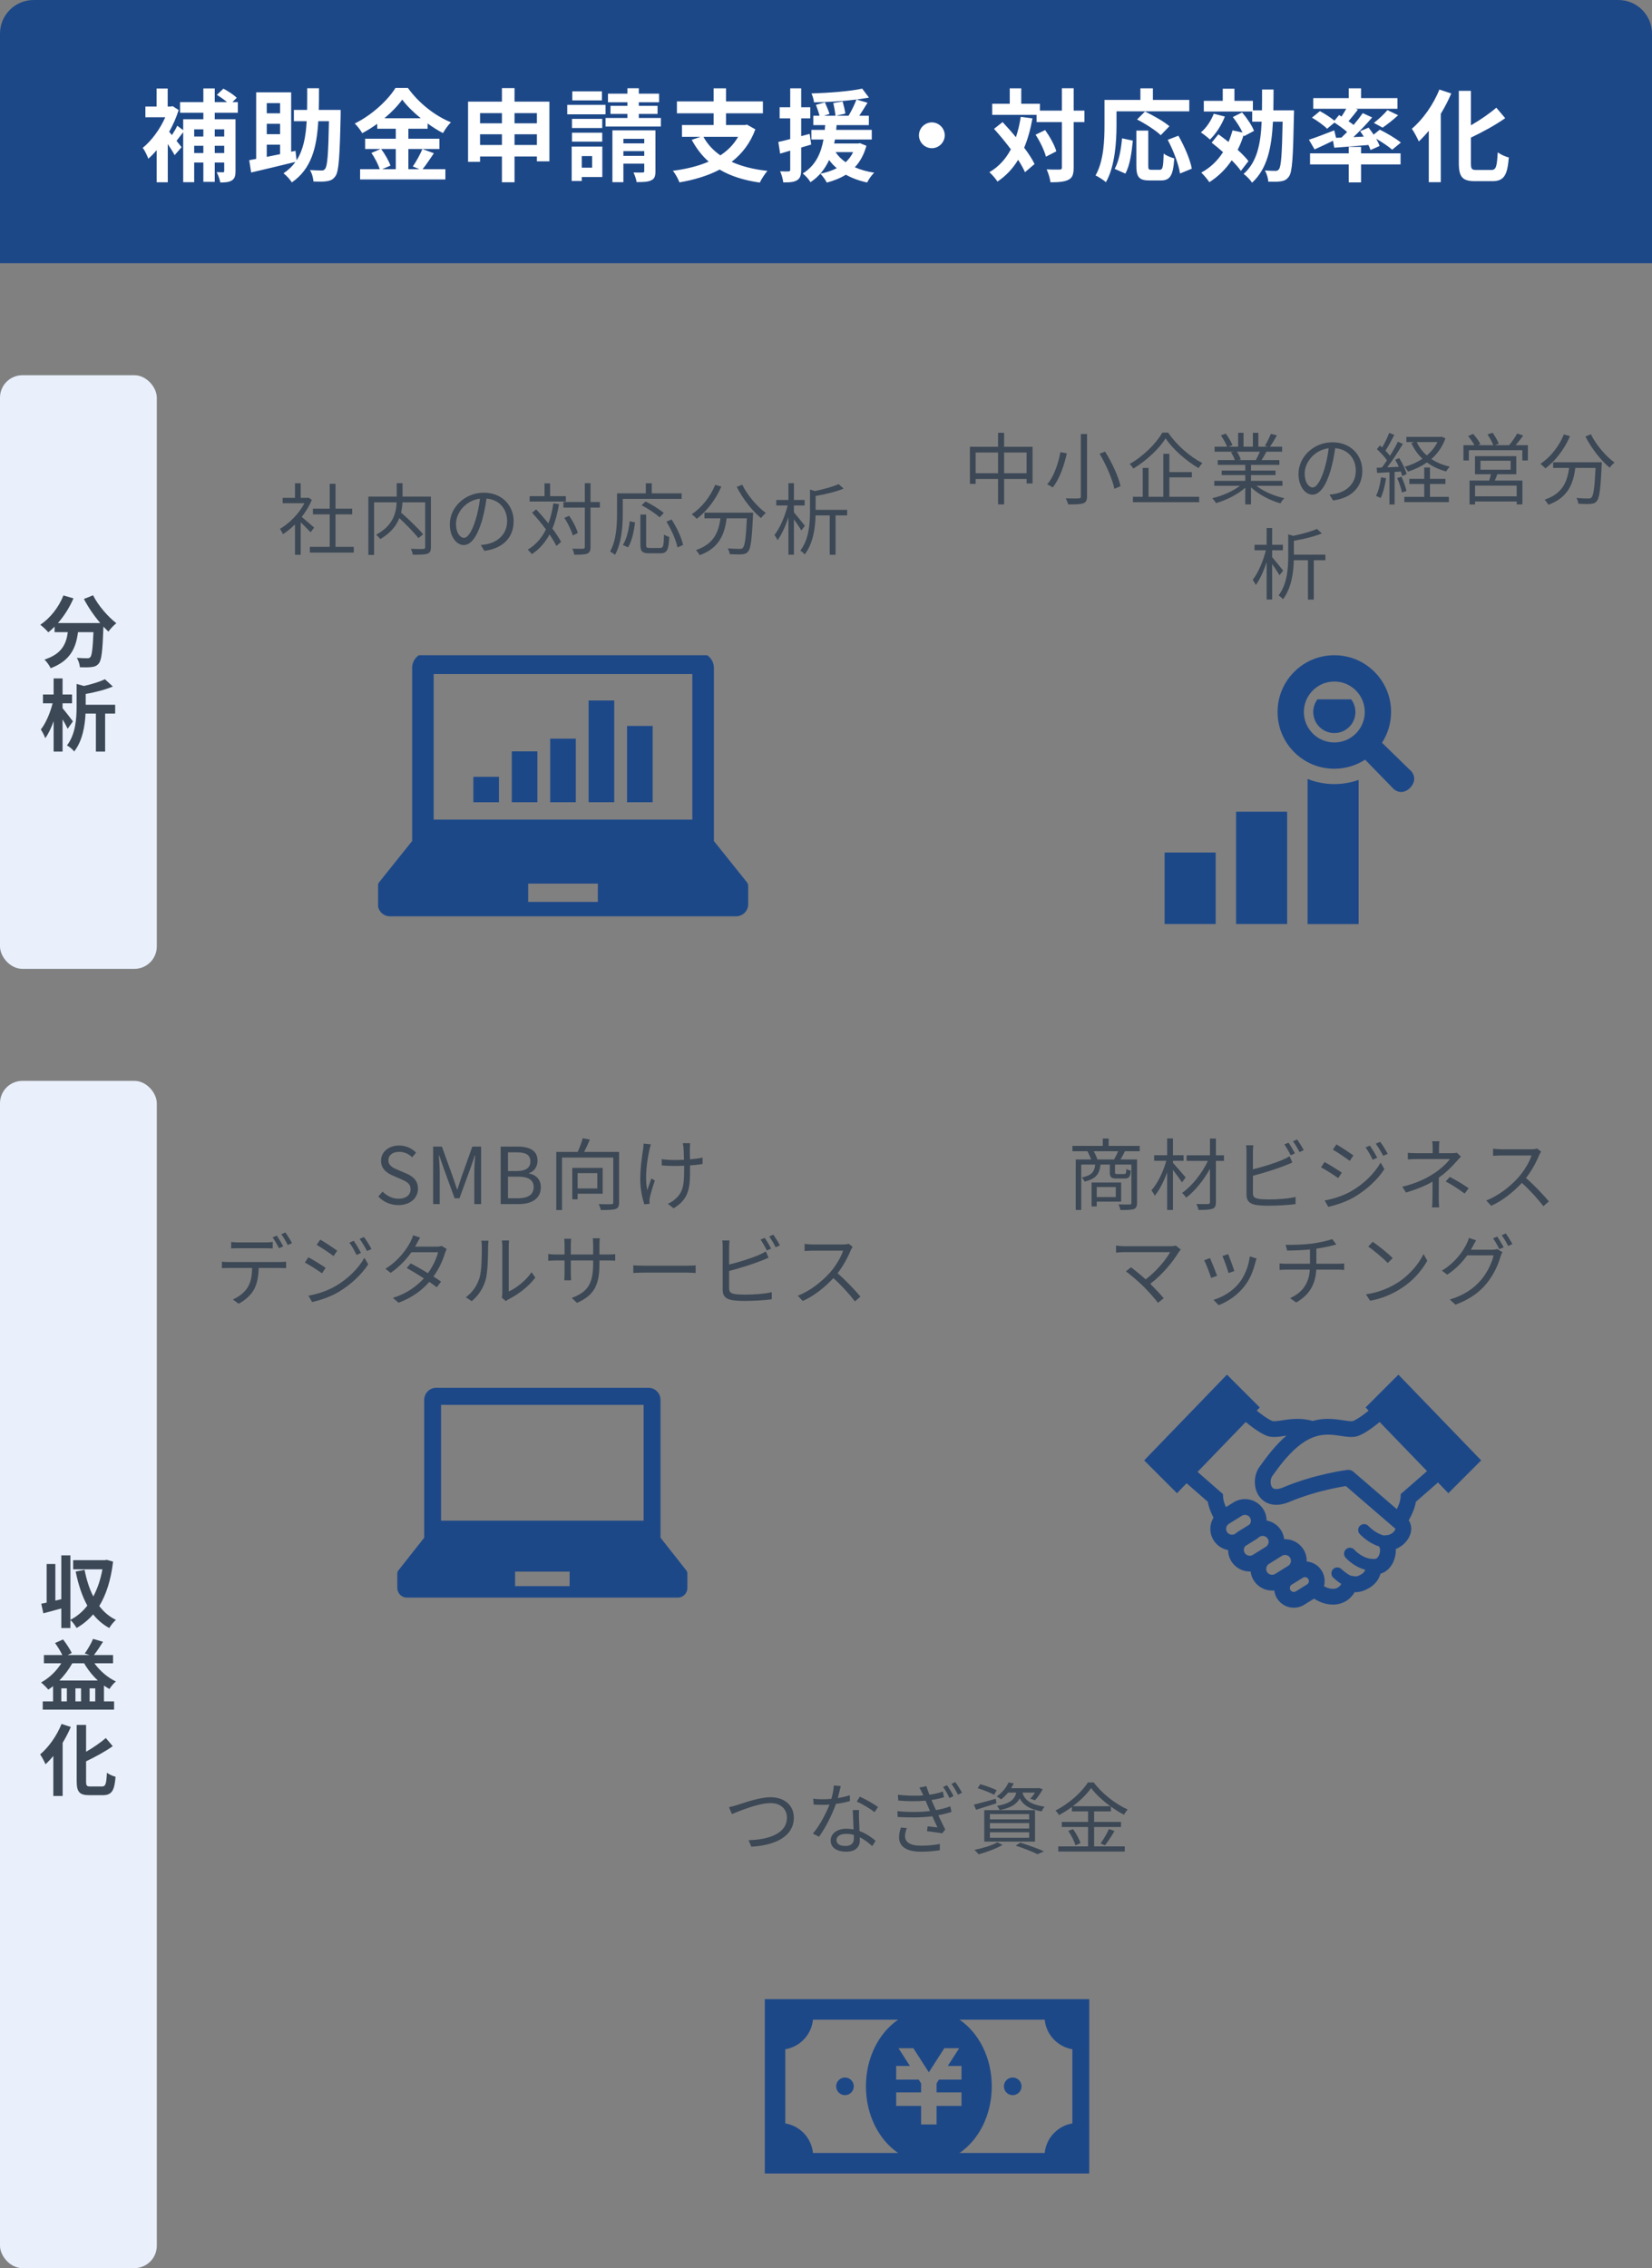 <svg width="295" height="405" viewBox="0 0 295 405" fill="none" xmlns="http://www.w3.org/2000/svg">
<rect x="0" y="0" width="295" height="405" fill="#808080" stroke="none"/>
<path d="M0 6C0 2.686 2.686 0 6 0H289C292.314 0 295 2.686 295 6V47H0V6Z" fill="#1D4888"/>
<path d="M40.04 23.098V24.376H38.348V23.098H40.04ZM38.348 27.328V26.032H40.04V27.328H38.348ZM34.676 27.328V26.032H36.314V27.328H34.676ZM36.314 23.098V24.376H34.676V23.098H36.314ZM42.47 20.128V18.238H41.498L42.272 17.464C41.768 16.942 40.706 16.258 39.896 15.826L38.726 16.942C39.32 17.302 40.022 17.788 40.544 18.238H38.348V15.79H36.314V18.238H32.156V20.128H36.314V21.298H32.714V23.242L31.652 22.45C31.436 22.936 31.058 23.584 30.698 24.124L30.212 23.53C30.896 22.306 31.49 20.974 31.904 19.642L30.824 18.958L30.446 19.03H29.942V15.808H27.962V19.03H25.964V20.938H29.51C28.574 23.08 27.026 25.168 25.478 26.41C25.802 26.752 26.288 27.796 26.486 28.336C26.99 27.904 27.494 27.382 27.98 26.806V32.548H29.96V25.726C30.446 26.446 30.914 27.184 31.184 27.706L32.426 26.284L31.526 25.15C31.886 24.7 32.3 24.142 32.714 23.602V32.53H34.676V29.02H36.314V32.476H38.348V29.02H40.04V30.514C40.04 30.712 39.986 30.766 39.806 30.766C39.644 30.766 39.158 30.766 38.69 30.748C38.96 31.234 39.248 32.062 39.338 32.584C40.22 32.584 40.886 32.53 41.39 32.224C41.912 31.9 42.056 31.396 42.056 30.55V21.298H38.348V20.128H42.47ZM47.636 25.834H50.012V27.526C49.184 27.688 48.392 27.868 47.636 28.012V25.834ZM50.012 18.418V20.236H47.636V18.418H50.012ZM50.012 23.962H47.636V22.108H50.012V23.962ZM60.83 19.624H56.924C56.96 18.4 56.96 17.104 56.96 15.754H54.854C54.854 17.122 54.854 18.4 54.836 19.624H52.478V21.64H54.764C54.602 24.43 54.17 26.752 52.964 28.624L52.766 26.932L51.992 27.094V16.492H45.746V28.372C45.296 28.462 44.864 28.534 44.504 28.606L44.846 30.802C47.042 30.28 49.994 29.596 52.748 28.912C52.208 29.686 51.506 30.352 50.624 30.946C51.128 31.324 51.794 32.044 52.118 32.566C55.592 30.172 56.564 26.392 56.834 21.64H58.742C58.634 27.418 58.472 29.65 58.058 30.136C57.896 30.388 57.716 30.442 57.428 30.442C57.032 30.442 56.222 30.424 55.34 30.37C55.718 30.928 55.934 31.828 55.97 32.404C56.906 32.44 57.842 32.458 58.418 32.35C59.066 32.242 59.498 32.044 59.912 31.432C60.506 30.604 60.668 27.958 60.83 20.578V19.624ZM70.676 26.608V30.208H68.246L69.722 29.578C69.452 28.75 68.75 27.526 68.066 26.608H70.676ZM68.642 21.118C69.938 20.038 71.054 18.868 71.828 17.788C72.62 18.868 73.808 20.038 75.14 21.118H68.642ZM75.428 26.608C75.032 27.562 74.312 28.876 73.718 29.722L74.888 30.208H72.926V26.608H78.47V24.772H72.926V22.99H76.364V22.054C77.264 22.702 78.2 23.296 79.1 23.764C79.496 23.098 79.982 22.378 80.522 21.838C77.678 20.686 74.78 18.418 72.836 15.7H70.622C69.29 17.86 66.41 20.56 63.35 22.054C63.818 22.504 64.412 23.278 64.682 23.782C65.6 23.296 66.518 22.72 67.364 22.108V22.99H70.676V24.772H65.204V26.608H67.958L66.32 27.31C66.95 28.192 67.544 29.398 67.814 30.208H64.304V32.044H79.532V30.208H75.464C76.094 29.452 76.796 28.354 77.48 27.364L75.428 26.608ZM91.88 25.888V23.98H95.876V25.888H91.88ZM85.724 25.888V23.98H89.63V25.888H85.724ZM89.63 20.2V22.018H85.724V20.2H89.63ZM95.876 20.2V22.018H91.88V20.2H95.876ZM91.88 18.148V15.736H89.63V18.148H83.582V28.894H85.724V27.94H89.63V32.548H91.88V27.94H95.876V28.804H98.108V18.148H91.88ZM107.486 16.312H102.194V17.932H107.486V16.312ZM108.134 18.724H101.294V20.416H108.134V18.724ZM107.54 21.226H102.14V22.864H107.54V21.226ZM102.14 25.294H107.54V23.692H102.14V25.294ZM105.74 27.868V29.938H103.886V27.868H105.74ZM107.558 26.176H102.086V32.314H103.886V31.612H107.558V26.176ZM111.32 27.832V26.986H115.046V27.832H111.32ZM115.046 24.79V25.6H111.32V24.79H115.046ZM117.044 23.278H109.358V32.53H111.32V29.218H115.046V30.532C115.046 30.73 114.992 30.802 114.758 30.802C114.524 30.82 113.786 30.82 113.12 30.802C113.354 31.27 113.606 31.99 113.678 32.512C114.83 32.512 115.676 32.494 116.27 32.206C116.882 31.936 117.044 31.468 117.044 30.568V23.278ZM114.074 21.064V20.344H117.422V18.904H114.074V18.256H117.692V16.726H114.074V15.754H112.04V16.726H108.566V18.256H112.04V18.904H109.016V20.344H112.04V21.064H108.134V22.594H118.016V21.064H114.074ZM131.804 24.43C131.03 25.798 129.95 26.878 128.636 27.742C127.34 26.842 126.332 25.744 125.612 24.43H131.804ZM133.388 22.252L133.01 22.324H129.644V20.236H136.232V18.112H129.644V15.772H127.43V18.112H120.878V20.236H127.43V22.324H121.778V24.43H125.108L123.524 24.97C124.352 26.5 125.342 27.796 126.548 28.858C124.694 29.668 122.516 30.19 120.158 30.496C120.572 30.982 121.13 31.99 121.328 32.566C123.956 32.116 126.404 31.396 128.51 30.28C130.436 31.432 132.812 32.188 135.674 32.602C135.98 31.972 136.592 31.018 137.042 30.514C134.558 30.244 132.434 29.704 130.652 28.894C132.506 27.454 133.982 25.564 134.882 23.098L133.388 22.252ZM144.584 23.908L143.072 24.304V21.136H144.692V19.156H143.072V15.772H141.11V19.156H139.22V21.136H141.11V24.826C140.318 25.042 139.598 25.222 138.986 25.348L139.31 27.436L141.11 26.896V30.298C141.11 30.532 141.02 30.604 140.804 30.604C140.588 30.622 139.976 30.622 139.31 30.586C139.58 31.162 139.814 32.044 139.868 32.566C141.038 32.584 141.812 32.512 142.352 32.17C142.892 31.828 143.072 31.288 143.072 30.298V26.338C143.666 26.176 144.26 25.996 144.854 25.816L144.584 23.908ZM152.342 27.166C152.018 27.868 151.55 28.462 151.01 28.966C150.254 28.444 149.66 27.85 149.21 27.166H152.342ZM153.566 25.564L153.224 25.618H148.958C149.012 25.384 149.048 25.15 149.102 24.916H155.672V23.188H149.318C149.354 22.9 149.372 22.63 149.39 22.342H155.15V20.668H153.44C153.908 19.966 154.43 19.138 154.916 18.346L152.936 17.77C153.746 17.662 154.484 17.554 155.168 17.428L153.962 15.826C151.748 16.312 148.058 16.582 144.908 16.69C145.106 17.122 145.322 17.806 145.358 18.274C147.77 18.238 150.542 18.076 152.936 17.77C152.612 18.652 152.036 19.822 151.532 20.668H149.282L150.956 20.29C150.884 19.732 150.668 18.814 150.47 18.112L148.796 18.4C148.976 19.138 149.138 20.074 149.192 20.668H147.122L148.13 20.344C147.968 19.804 147.59 18.94 147.302 18.274L145.7 18.724C145.934 19.318 146.204 20.11 146.348 20.668H145.232V22.342H147.356C147.32 22.612 147.302 22.9 147.284 23.188H144.89V24.916H147.05C146.636 27.22 145.718 29.524 143.342 30.982C143.828 31.342 144.44 32.026 144.728 32.53C146.33 31.486 147.356 30.082 148.058 28.57C148.454 29.11 148.904 29.614 149.426 30.028C148.562 30.478 147.572 30.802 146.492 31.018C146.852 31.36 147.428 32.152 147.644 32.602C148.886 32.278 150.056 31.81 151.046 31.198C152.144 31.81 153.422 32.278 154.844 32.584C155.114 32.044 155.654 31.252 156.104 30.838C154.826 30.64 153.674 30.316 152.648 29.866C153.584 28.876 154.268 27.634 154.718 26.032L153.566 25.564ZM164.096 24.16C164.096 25.42 165.14 26.464 166.4 26.464C167.66 26.464 168.704 25.42 168.704 24.16C168.704 22.9 167.66 21.856 166.4 21.856C165.14 21.856 164.096 22.9 164.096 24.16ZM182.276 20.866C182.078 22.18 181.79 23.386 181.412 24.502C180.638 23.548 179.81 22.63 179.036 21.802L177.506 23.008C178.496 24.106 179.558 25.384 180.512 26.662C179.594 28.39 178.352 29.776 176.678 30.748C177.128 31.144 177.866 31.99 178.118 32.422C179.63 31.414 180.854 30.118 181.808 28.534C182.33 29.344 182.744 30.1 183.032 30.748L184.742 29.29C184.328 28.426 183.68 27.418 182.888 26.374C183.536 24.826 184.022 23.08 184.364 21.136L182.276 20.866ZM184.922 24.052C185.732 25.276 186.506 26.914 186.776 27.976L188.63 27.022C188.342 25.96 187.478 24.412 186.632 23.224L184.922 24.052ZM193.652 19.75H191.726V15.754H189.62V19.75H185.696V18.526H182.366V15.772H180.314V18.526H177.182V20.506H185.102V21.802H189.62V29.902C189.62 30.19 189.512 30.28 189.188 30.28C188.882 30.28 187.91 30.298 186.902 30.244C187.208 30.892 187.514 31.918 187.586 32.548C189.08 32.548 190.142 32.458 190.826 32.08C191.51 31.738 191.726 31.108 191.726 29.902V21.802H193.652V19.75ZM199.376 19.876H212.372V17.842H205.874V15.772H203.642V17.842H197.234V22.378C197.234 24.97 197.108 28.75 195.632 31.324C196.136 31.558 197.09 32.17 197.486 32.53C199.106 29.722 199.376 25.276 199.376 22.378V19.876ZM208.826 22.54C207.854 21.694 205.91 20.614 204.47 19.912L203.048 21.334C204.524 22.09 206.414 23.296 207.278 24.142L208.826 22.54ZM200.96 31C201.77 29.56 202.094 27.184 202.292 25.114L200.366 24.7C200.186 26.698 199.808 28.786 199.052 30.154L200.96 31ZM205.622 30.316C205.118 30.316 205.046 30.226 205.046 29.578V23.314H202.922V29.596C202.922 31.594 203.372 32.224 205.28 32.224H207.278C208.952 32.224 209.492 31.36 209.69 28.282C209.132 28.138 208.25 27.796 207.8 27.418C207.728 29.902 207.62 30.316 207.08 30.316H205.622ZM208.52 24.97C209.546 26.878 210.482 29.38 210.716 30.982L212.822 30.118C212.534 28.48 211.49 26.104 210.428 24.232L208.52 24.97ZM216.746 20.308C216.26 21.568 215.414 22.846 214.442 23.638C214.91 23.944 215.702 24.574 216.062 24.916C217.106 23.926 218.132 22.36 218.726 20.812L216.746 20.308ZM222.938 28.768C222.488 28.174 221.804 27.472 221.012 26.752C221.426 25.942 221.786 25.06 222.074 24.124L222.146 24.322L223.928 23.368C223.586 22.432 222.65 21.064 221.804 20.074L220.148 20.902C220.796 21.73 221.48 22.774 221.876 23.656L220.094 23.278C219.896 23.998 219.662 24.7 219.374 25.348C218.762 24.862 218.15 24.394 217.574 23.98L216.368 25.474C217.016 25.978 217.718 26.554 218.402 27.166C217.412 28.714 216.116 29.956 214.514 30.82C214.946 31.216 215.666 32.08 215.954 32.53C217.52 31.54 218.87 30.226 219.95 28.624C220.616 29.29 221.21 29.956 221.588 30.514L222.938 28.768ZM227.384 19.696C227.402 18.508 227.42 17.266 227.42 15.988H225.368C225.368 17.284 225.368 18.526 225.35 19.696H223.73V18.004H220.436V15.844H218.348V18.004H214.964V19.912H223.604V21.73H225.296C225.116 25.762 224.468 28.948 222.074 31.054C222.56 31.396 223.262 32.116 223.586 32.62C226.304 30.136 227.078 26.356 227.312 21.73H229.04C228.932 27.526 228.77 29.722 228.392 30.208C228.212 30.46 228.032 30.514 227.762 30.514C227.42 30.514 226.682 30.496 225.872 30.442C226.214 31.018 226.448 31.846 226.484 32.44C227.366 32.458 228.212 32.476 228.77 32.368C229.364 32.278 229.778 32.08 230.192 31.486C230.768 30.676 230.912 28.048 231.056 20.65C231.074 20.38 231.074 19.696 231.074 19.696H227.384ZM238.58 24.61L238.256 23.278C236.6 23.926 234.872 24.592 233.738 24.952L234.746 26.68C235.718 26.248 236.906 25.69 238.04 25.132L238.256 26.374C239.984 26.248 242.18 26.086 244.358 25.888C244.52 26.212 244.646 26.518 244.736 26.788L246.356 26.068C246.23 25.69 246.014 25.24 245.744 24.772C246.842 25.402 247.994 26.194 248.606 26.734L250.154 25.456C249.308 24.754 247.634 23.764 246.392 23.152L245.294 24.034C245.006 23.602 244.682 23.17 244.394 22.792L242.882 23.422C243.098 23.728 243.332 24.052 243.53 24.394L241.676 24.484C242.828 23.404 244.034 22.144 245.024 20.974L243.35 20.2C242.9 20.848 242.342 21.568 241.712 22.306C241.442 22.09 241.136 21.874 240.812 21.64C241.334 21.028 241.928 20.29 242.486 19.57L242.09 19.426H249.542V17.518H243.044V15.772H240.848V17.518H234.512V19.426H240.398C240.146 19.876 239.858 20.362 239.552 20.812L239.12 20.542L238.292 21.55C237.626 20.992 236.528 20.29 235.7 19.84L234.278 21.01C235.232 21.55 236.42 22.414 236.978 22.99L238.292 21.892C239.048 22.378 239.912 23.008 240.56 23.566C240.218 23.908 239.876 24.25 239.534 24.574L238.58 24.61ZM246.896 22.792C247.706 22.234 248.75 21.424 249.668 20.578L247.76 19.66C247.148 20.398 246.14 21.334 245.33 21.946L246.896 22.792ZM243.044 26.23H240.848V27.382H233.936V29.362H240.848V32.566H243.044V29.362H250.1V27.382H243.044V26.23ZM257.03 15.988C255.95 18.706 254.06 21.352 252.116 22.99C252.512 23.53 253.124 24.718 253.358 25.258C253.952 24.7 254.564 24.052 255.14 23.35V32.53H257.282V20.326C258.002 19.138 258.632 17.914 259.154 16.69L257.03 15.988ZM263.654 30.352C262.79 30.352 262.664 30.172 262.664 29.11V24.574C264.77 23.566 267.002 22.36 268.784 21.1L267.2 19.228C266.012 20.254 264.356 21.406 262.664 22.378V16.222H260.504V29.092C260.504 31.63 261.152 32.35 263.42 32.35H266.498C268.622 32.35 269.18 31.216 269.432 28.12C268.856 27.994 267.956 27.58 267.452 27.202C267.308 29.74 267.164 30.352 266.3 30.352H263.654Z" fill="white"/>
<rect y="67" width="28" height="106" rx="4" fill="#E9F0FC"/>
<path d="M14.98 106.954C15.75 108.424 16.8 109.964 17.906 111.252H10.346C11.452 109.992 12.432 108.452 13.118 106.842L11.326 106.324C10.486 108.452 8.946 110.384 7.196 111.56C7.602 111.854 8.316 112.526 8.624 112.904C9.002 112.61 9.38 112.274 9.744 111.896V112.876H12.11C11.83 114.92 11.102 116.754 7.938 117.776C8.344 118.154 8.834 118.84 9.044 119.316C12.67 117.958 13.58 115.564 13.93 112.876H16.688C16.562 115.802 16.408 117.048 16.128 117.342C15.974 117.51 15.82 117.538 15.568 117.538C15.218 117.538 14.49 117.524 13.72 117.468C14.014 117.944 14.238 118.644 14.266 119.148C15.092 119.176 15.904 119.176 16.38 119.106C16.926 119.036 17.304 118.896 17.654 118.448C18.144 117.86 18.312 116.208 18.466 111.98V111.882C18.774 112.204 19.068 112.512 19.362 112.778C19.684 112.302 20.328 111.63 20.776 111.28C19.25 110.104 17.5 108.074 16.618 106.296L14.98 106.954ZM13.02 128.814C12.768 128.45 11.648 127.008 11.172 126.462V125.58H12.866V124.012H11.172V121.142H9.576V124.012H7.672V125.58H9.394C8.988 127.246 8.176 129.15 7.294 130.256C7.56 130.676 7.924 131.334 8.078 131.81C8.638 131.054 9.156 129.962 9.576 128.772V134.204H11.172V128.45C11.536 129.066 11.886 129.696 12.082 130.13L13.02 128.814ZM20.566 125.846H15.302V123.914C16.954 123.62 18.746 123.186 20.146 122.584L18.732 121.282C17.794 121.744 16.408 122.164 14.994 122.486L13.678 122.122V126.168C13.678 128.24 13.524 131.054 11.956 133.112C12.362 133.294 13.006 133.84 13.244 134.19C14.742 132.286 15.176 129.556 15.274 127.414H17.122V134.204H18.774V127.414H20.566V125.846Z" fill="#3C4855"/>
<path d="M56.104 94.206C55.754 93.898 54.522 92.82 53.878 92.302C54.606 91.364 55.25 90.328 55.684 89.25L55.096 88.858L54.914 88.9H53.696V86.296H52.674V88.9H50.476V89.852H54.368C53.402 91.714 51.652 93.478 49.986 94.444C50.154 94.64 50.42 95.116 50.532 95.382C51.246 94.92 51.974 94.332 52.674 93.646V99.064H53.696V93.268C54.326 93.856 55.096 94.64 55.46 95.046L56.104 94.206ZM59.912 97.65V91.84H62.894V90.832H59.912V86.394H58.876V90.832H55.88V91.84H58.876V97.65H55.334V98.672H63.174V97.65H59.912ZM76.95 88.676H71.882V86.282H70.846V88.676H65.778V99.092H66.8V89.698H70.832C70.748 91.532 70.244 93.842 67.164 95.48C67.402 95.662 67.752 96.04 67.906 96.264C69.782 95.158 70.79 93.856 71.308 92.512C72.596 93.716 73.996 95.144 74.71 96.082L75.564 95.41C74.71 94.374 73.002 92.736 71.616 91.518C71.77 90.888 71.84 90.272 71.868 89.698H75.928V97.678C75.928 97.93 75.844 98.014 75.592 98.028C75.298 98.042 74.346 98.042 73.366 98C73.52 98.28 73.674 98.77 73.716 99.05C74.962 99.05 75.83 99.05 76.32 98.868C76.796 98.7 76.95 98.364 76.95 97.692V88.676ZM82.844 96.04C82.242 96.04 81.43 95.27 81.43 93.52C81.43 91.658 83.054 89.376 85.714 89.04C85.56 90.314 85.294 91.63 84.944 92.778C84.23 95.116 83.46 96.04 82.844 96.04ZM86.498 98.364C89.802 97.93 91.72 95.984 91.72 93.072C91.72 90.272 89.648 87.976 86.4 87.976C83.012 87.976 80.324 90.608 80.324 93.618C80.324 95.9 81.57 97.328 82.802 97.328C84.09 97.328 85.196 95.858 86.05 93.016C86.428 91.714 86.694 90.314 86.876 89.026C89.228 89.222 90.558 90.944 90.558 93.044C90.558 95.438 88.822 96.754 87.044 97.146C86.708 97.216 86.288 97.286 85.854 97.314L86.498 98.364ZM101.044 88.592H98.23V86.31H97.236V88.592H94.576V89.558H101.044V88.592ZM98.818 89.88C98.622 91.196 98.328 92.4 97.936 93.464C97.236 92.596 96.466 91.714 95.738 90.958L95.01 91.546C95.836 92.428 96.718 93.492 97.488 94.528C96.732 96.068 95.696 97.286 94.24 98.154C94.464 98.336 94.842 98.756 94.968 98.952C96.326 98.056 97.348 96.88 98.132 95.438C98.636 96.18 99.07 96.894 99.35 97.482L100.19 96.768C99.84 96.082 99.294 95.242 98.636 94.374C99.168 93.114 99.546 91.658 99.826 90.02L98.818 89.88ZM107.12 89.642H105.454V86.282H104.432V89.642H100.61V90.636H104.432V97.65C104.432 97.902 104.334 97.972 104.096 97.986C103.858 98 103.088 98 102.206 97.972C102.36 98.28 102.5 98.77 102.542 99.05C103.746 99.05 104.446 99.022 104.866 98.854C105.286 98.658 105.454 98.35 105.454 97.65V90.636H107.12V89.642ZM103.172 95.172C102.962 94.332 102.304 93.044 101.632 92.092L100.778 92.484C101.436 93.45 102.066 94.794 102.29 95.62L103.172 95.172ZM121.722 89.082V88.088H116.388V86.296H115.324V88.088H110.186V91.7C110.186 93.688 110.074 96.488 108.94 98.49C109.192 98.602 109.64 98.896 109.822 99.078C111.012 96.964 111.208 93.828 111.208 91.7V89.082H121.722ZM118.53 91.602C117.816 90.972 116.402 90.09 115.282 89.544L114.568 90.216C115.716 90.804 117.116 91.742 117.788 92.372L118.53 91.602ZM112.146 97.734C112.86 96.628 113.21 94.808 113.406 93.282L112.454 93.072C112.286 94.542 111.922 96.25 111.222 97.314L112.146 97.734ZM116.024 97.846C115.492 97.846 115.38 97.762 115.38 97.286V91.882H114.358V97.286C114.358 98.448 114.68 98.798 115.898 98.798H117.942C119.132 98.798 119.398 98.182 119.51 95.872C119.23 95.802 118.81 95.62 118.572 95.452C118.53 97.496 118.446 97.846 117.872 97.846H116.024ZM119.006 93.142C119.916 94.598 120.742 96.516 120.98 97.748L121.974 97.314C121.736 96.068 120.854 94.192 119.93 92.764L119.006 93.142ZM127.714 86.576C126.846 88.718 125.292 90.65 123.528 91.826C123.78 92.022 124.228 92.414 124.41 92.638C126.174 91.322 127.798 89.236 128.806 86.884L127.714 86.576ZM125.796 91.546V92.554H128.652C128.33 94.906 127.56 97.132 124.27 98.224C124.508 98.448 124.802 98.868 124.942 99.134C128.498 97.846 129.394 95.312 129.758 92.554H133.37C133.202 96.082 133.006 97.482 132.642 97.832C132.516 97.986 132.348 98.014 132.054 98.014C131.732 98.014 130.864 98 129.954 97.916C130.15 98.224 130.276 98.644 130.304 98.952C131.172 98.994 132.04 99.022 132.502 98.98C132.992 98.924 133.286 98.84 133.58 98.49C134.056 97.958 134.266 96.348 134.462 92.05C134.476 91.91 134.49 91.546 134.49 91.546H125.796ZM131.564 86.94C132.6 89.012 134.364 91.266 135.904 92.512C136.1 92.218 136.492 91.812 136.758 91.588C135.246 90.524 133.454 88.424 132.544 86.548L131.564 86.94ZM143.73 93.884C143.436 93.506 142.204 91.98 141.77 91.49V90.258H143.688V89.278H141.77V86.282H140.79V89.278H138.62V90.258H140.65C140.188 92.176 139.236 94.36 138.298 95.522C138.466 95.774 138.732 96.18 138.844 96.46C139.558 95.522 140.258 93.968 140.79 92.372V99.05H141.77V92.722C142.26 93.408 142.834 94.262 143.086 94.724L143.73 93.884ZM151.276 91.042H145.648V88.564C147.398 88.256 149.302 87.808 150.646 87.248L149.764 86.45C148.756 86.898 147.104 87.36 145.522 87.682L144.64 87.416V91.35C144.64 93.436 144.486 96.25 142.918 98.322C143.156 98.462 143.562 98.798 143.702 99.008C145.242 96.964 145.592 94.178 145.634 92.036H148.168V99.064H149.204V92.036H151.276V91.042Z" fill="#3C4855"/>
<g clip-path="url(#clip0_6593_4324)">
<path d="M133.369 157.528L127.48 150.174V119.248C127.48 117.752 126.258 116.539 124.752 116.539H76.323C74.817 116.539 73.596 117.752 73.596 119.248V150.174L67.707 157.528C67.552 157.719 67.47 157.957 67.47 158.203V161.458C67.47 162.652 68.444 163.619 69.645 163.619H131.43C132.632 163.619 133.606 162.652 133.606 161.458V158.203C133.606 157.957 133.523 157.719 133.369 157.528ZM77.444 120.362H123.631V146.351H77.444V120.362ZM106.754 161.049H94.322V157.781H106.754V161.049Z" fill="#1D4888"/>
<path d="M89.103 138.711H84.529V143.253H89.103V138.711Z" fill="#1D4888"/>
<path d="M95.963 134.164H91.389V143.249H95.963V134.164Z" fill="#1D4888"/>
<path d="M102.824 131.895H98.25V143.25H102.824V131.895Z" fill="#1D4888"/>
<path d="M109.685 125.078H105.111V143.247H109.685V125.078Z" fill="#1D4888"/>
<path d="M116.547 129.625H111.973V143.252H116.547V129.625Z" fill="#1D4888"/>
</g>
<path d="M179.304 84.506V80.796H183.322V84.506H179.304ZM174.222 84.506V80.796H178.226V84.506H174.222ZM179.304 79.774V77.282H178.226V79.774H173.2V86.396H174.222V85.528H178.226V90.064H179.304V85.528H183.322V86.326H184.386V79.774H179.304ZM193.01 77.492V88.622C193.01 88.902 192.898 89 192.604 89C192.338 89.014 191.33 89.028 190.308 88.986C190.476 89.28 190.672 89.77 190.742 90.064C192.044 90.078 192.912 90.05 193.416 89.882C193.906 89.7 194.116 89.392 194.116 88.622V77.492H193.01ZM196.356 81.02C197.546 83.022 198.666 85.626 199.002 87.278L200.094 86.816C199.744 85.136 198.568 82.602 197.336 80.642L196.356 81.02ZM189.356 80.74C189.02 82.616 188.25 85.024 187.004 86.494C187.284 86.606 187.732 86.858 187.984 87.04C189.244 85.486 190.056 82.98 190.504 80.95L189.356 80.74ZM207.556 77.254C206.478 79.172 204.154 81.482 201.718 82.854C201.956 83.064 202.25 83.428 202.376 83.666C204.756 82.252 207.024 80.082 208.144 78.276C209.404 80.18 211.84 82.322 214.024 83.582C214.206 83.288 214.472 82.938 214.71 82.686C212.512 81.566 210.062 79.438 208.606 77.254H207.556ZM208.816 85.234H212.834V84.296H208.816V81.034H207.738V88.706H205.092V83.554H204.056V88.706H202.306V89.672H214.136V88.706H208.816V85.234ZM224.986 80.656C224.79 81.132 224.51 81.706 224.272 82.112L224.412 82.154H221.122L221.57 82.056C221.458 81.678 221.178 81.09 220.87 80.656H224.986ZM229.004 86.746V85.864H223.39V84.828H227.772V84.03H223.39V83.008H228.458V82.154H225.28C225.56 81.734 225.868 81.188 226.148 80.656H228.948V79.76H226.778C227.17 79.228 227.618 78.458 228.01 77.744L226.946 77.464C226.694 78.094 226.246 79.004 225.882 79.592L226.4 79.76H224.706V77.282H223.726V79.76H222.06V77.282H221.094V79.76H219.372L220.086 79.494C219.876 78.934 219.372 78.066 218.896 77.436L218.014 77.73C218.434 78.36 218.924 79.2 219.12 79.76H216.894V80.656H220.31L219.82 80.754C220.1 81.174 220.38 81.734 220.506 82.154H217.454V83.008H222.368V84.03H218.154V84.828H222.368V85.864H216.838V86.746H221.416C220.156 87.726 218.21 88.566 216.474 88.958C216.698 89.182 217.006 89.574 217.146 89.84C218.98 89.308 221.024 88.3 222.368 87.082V90.064H223.39V87.012C224.734 88.3 226.778 89.35 228.654 89.882C228.794 89.588 229.116 89.182 229.354 88.958C227.562 88.58 225.63 87.754 224.356 86.746H229.004ZM234.394 87.04C233.792 87.04 232.98 86.27 232.98 84.52C232.98 82.658 234.604 80.376 237.264 80.04C237.11 81.314 236.844 82.63 236.494 83.778C235.78 86.116 235.01 87.04 234.394 87.04ZM238.048 89.364C241.352 88.93 243.27 86.984 243.27 84.072C243.27 81.272 241.198 78.976 237.95 78.976C234.562 78.976 231.874 81.608 231.874 84.618C231.874 86.9 233.12 88.328 234.352 88.328C235.64 88.328 236.746 86.858 237.6 84.016C237.978 82.714 238.244 81.314 238.426 80.026C240.778 80.222 242.108 81.944 242.108 84.044C242.108 86.438 240.372 87.754 238.594 88.146C238.258 88.216 237.838 88.286 237.404 88.314L238.048 89.364ZM256.696 78.934C256.234 79.858 255.576 80.656 254.792 81.328C254.022 80.656 253.406 79.844 252.986 78.934H256.696ZM257.41 77.968L257.214 78.01H251.138V78.934H252.58L252.02 79.116C252.51 80.194 253.182 81.132 254.008 81.916C253.056 82.56 251.964 83.036 250.83 83.358C251.04 83.568 251.292 83.946 251.432 84.212C252.636 83.82 253.798 83.288 254.806 82.574C255.786 83.302 256.948 83.834 258.236 84.184C258.39 83.918 258.67 83.54 258.88 83.316C257.648 83.05 256.542 82.588 255.604 81.958C256.696 81.006 257.564 79.802 258.11 78.276L257.41 77.968ZM246.616 85.22C246.462 86.452 246.168 87.698 245.706 88.552C245.93 88.622 246.35 88.818 246.518 88.944C246.98 88.048 247.316 86.704 247.512 85.388L246.616 85.22ZM250.144 84.198C250.256 84.492 250.34 84.772 250.396 85.01L251.18 84.66C250.998 83.904 250.438 82.7 249.864 81.804L249.136 82.098C249.374 82.476 249.598 82.924 249.794 83.358L247.722 83.442C248.646 82.238 249.71 80.6 250.508 79.27L249.626 78.878C249.262 79.62 248.758 80.516 248.212 81.384C247.988 81.104 247.708 80.782 247.4 80.474C247.918 79.69 248.506 78.584 248.982 77.66L248.072 77.296C247.778 78.066 247.288 79.116 246.812 79.9C246.672 79.774 246.546 79.648 246.406 79.536L245.874 80.208C246.518 80.782 247.246 81.566 247.68 82.196C247.372 82.658 247.05 83.106 246.756 83.484L245.832 83.526L245.916 84.45C246.56 84.408 247.316 84.366 248.114 84.324V90.092H249.038V84.268L250.144 84.198ZM249.5 85.374C249.864 86.186 250.214 87.236 250.354 87.936L251.152 87.67C251.012 86.984 250.634 85.92 250.256 85.122L249.5 85.374ZM255.352 86.424H258.11V85.5H255.352V83.484H254.33V85.5H251.67V86.424H254.33V88.72H250.774V89.658H258.726V88.72H255.352V86.424ZM270.836 88.622H263.402V86.718H270.836V88.622ZM264.368 82.266H269.758V83.876H264.368V82.266ZM270.766 84.688V81.454H263.388V84.688H266.244C266.16 85.052 266.034 85.458 265.936 85.808H262.422V90.078H263.402V89.546H270.836V90.064H271.858V85.808H266.93C267.084 85.458 267.238 85.08 267.378 84.688H270.766ZM270.64 79.494C271.088 78.99 271.578 78.36 271.998 77.772L270.92 77.408C270.598 78.024 269.996 78.892 269.492 79.494H266.944L267.63 79.228C267.448 78.696 266.958 77.856 266.538 77.268L265.628 77.576C266.02 78.164 266.468 78.948 266.664 79.494H263.934L264.354 79.298C264.116 78.794 263.556 78.024 263.052 77.478L262.17 77.87C262.576 78.36 263.038 79.004 263.304 79.494H261.33V82.224H262.296V80.39H271.844V82.224H272.838V79.494H270.64ZM279.264 77.576C278.396 79.718 276.842 81.65 275.078 82.826C275.33 83.022 275.778 83.414 275.96 83.638C277.724 82.322 279.348 80.236 280.356 77.884L279.264 77.576ZM277.346 82.546V83.554H280.202C279.88 85.906 279.11 88.132 275.82 89.224C276.058 89.448 276.352 89.868 276.492 90.134C280.048 88.846 280.944 86.312 281.308 83.554H284.92C284.752 87.082 284.556 88.482 284.192 88.832C284.066 88.986 283.898 89.014 283.604 89.014C283.282 89.014 282.414 89 281.504 88.916C281.7 89.224 281.826 89.644 281.854 89.952C282.722 89.994 283.59 90.022 284.052 89.98C284.542 89.924 284.836 89.84 285.13 89.49C285.606 88.958 285.816 87.348 286.012 83.05C286.026 82.91 286.04 82.546 286.04 82.546H277.346ZM283.114 77.94C284.15 80.012 285.914 82.266 287.454 83.512C287.65 83.218 288.042 82.812 288.308 82.588C286.796 81.524 285.004 79.424 284.094 77.548L283.114 77.94ZM229.13 101.884C228.836 101.506 227.604 99.98 227.17 99.49V98.258H229.088V97.278H227.17V94.282H226.19V97.278H224.02V98.258H226.05C225.588 100.176 224.636 102.36 223.698 103.522C223.866 103.774 224.132 104.18 224.244 104.46C224.958 103.522 225.658 101.968 226.19 100.372V107.05H227.17V100.722C227.66 101.408 228.234 102.262 228.486 102.724L229.13 101.884ZM236.676 99.042H231.048V96.564C232.798 96.256 234.702 95.808 236.046 95.248L235.164 94.45C234.156 94.898 232.504 95.36 230.922 95.682L230.04 95.416V99.35C230.04 101.436 229.886 104.25 228.318 106.322C228.556 106.462 228.962 106.798 229.102 107.008C230.642 104.964 230.992 102.178 231.034 100.036H233.568V107.064H234.604V100.036H236.676V99.042Z" fill="#3C4855"/>
<g clip-path="url(#clip1_6593_4324)">
<path d="M217.085 152.23H207.966V164.997H217.085V152.23Z" fill="#1D4888"/>
<path d="M235.255 124.879C234.771 125.526 234.507 126.311 234.507 127.131C234.507 128.143 234.899 129.083 235.61 129.794C236.322 130.505 237.27 130.897 238.273 130.897C239.276 130.897 240.225 130.505 240.935 129.803C242.277 128.462 242.395 126.356 241.282 124.879H235.255Z" fill="#1D4888"/>
<path d="M233.495 139.094V165H242.614V139.258C241.237 139.75 239.77 140.006 238.274 140.006C236.615 140.006 234.991 139.687 233.495 139.094Z" fill="#1D4888"/>
<path d="M251.709 137.419L246.789 132.627C247.838 131.005 248.406 129.114 248.406 127.133C248.406 124.422 247.352 121.877 245.44 119.965C243.529 118.053 240.983 117 238.273 117C235.562 117 233.016 118.053 231.105 119.965C229.192 121.877 228.14 124.422 228.14 127.133C228.14 129.844 229.192 132.39 231.104 134.302C233.016 136.214 235.562 137.267 238.273 137.267C240.255 137.267 242.145 136.699 243.768 135.648L248.558 140.567C249.451 141.644 250.769 141.708 251.788 140.689C252.808 139.671 252.785 138.31 251.709 137.419ZM238.273 132.571C236.82 132.571 235.454 132.005 234.427 130.978C233.4 129.952 232.834 128.585 232.834 127.133C232.834 125.681 233.4 124.316 234.427 123.289C235.454 122.262 236.819 121.696 238.273 121.696C239.724 121.696 241.09 122.262 242.117 123.289C244.237 125.409 244.237 128.859 242.117 130.979C241.09 132.006 239.725 132.571 238.273 132.571Z" fill="#1D4888"/>
<path d="M229.847 144.938H220.729V164.999H229.847V144.938Z" fill="#1D4888"/>
</g>
<rect y="193" width="28" height="212" rx="4" fill="#E9F0FC"/>
<path d="M19.054 278.524L18.774 278.58H13.062V280.218H18.284C17.962 282.052 17.402 283.676 16.66 285.062C15.946 283.676 15.442 282.052 15.106 280.316L13.51 280.61C13.986 282.934 14.644 284.992 15.596 286.7C14.742 287.792 13.72 288.66 12.572 289.234V277.726H10.948V285.552L9.884 285.804V279.266H8.33V286.168C7.98 286.238 7.658 286.308 7.364 286.364L7.742 288.072C8.694 287.82 9.828 287.526 10.948 287.204V290.704H12.572V289.276C12.964 289.598 13.426 290.27 13.678 290.69C14.798 290.06 15.778 289.248 16.632 288.268C17.416 289.262 18.368 290.074 19.516 290.704C19.768 290.242 20.314 289.57 20.706 289.248C19.502 288.674 18.522 287.82 17.724 286.77C18.97 284.74 19.81 282.122 20.188 278.846L19.054 278.524ZM10.598 300.076C11.48 299.18 12.278 298.13 12.908 296.996H15.022C15.68 298.13 16.52 299.194 17.472 300.076H10.598ZM16.002 303.8V301.476H17.01V303.8H16.002ZM11.942 303.8H10.948V301.476H11.942V303.8ZM14.476 303.8H13.468V301.476H14.476V303.8ZM20.188 296.996V295.526H16.772C17.276 294.896 17.864 294.014 18.396 293.16L16.618 292.642C16.282 293.44 15.666 294.532 15.134 295.246L15.974 295.526H12.082L12.81 295.162C12.502 294.49 11.858 293.496 11.256 292.74L9.828 293.384C10.304 294.014 10.808 294.868 11.13 295.526H7.84V296.996H10.948C10.052 298.424 8.764 299.642 7.336 300.426C7.714 300.72 8.358 301.364 8.624 301.7C8.918 301.504 9.198 301.308 9.478 301.084V303.8H7.63V305.27H20.37V303.8H18.564V300.972C18.886 301.196 19.208 301.406 19.544 301.588C19.796 301.168 20.3 300.552 20.692 300.244C19.236 299.558 17.822 298.34 16.856 296.996H20.188ZM10.99 307.824C10.15 309.938 8.68 311.996 7.168 313.27C7.476 313.69 7.952 314.614 8.134 315.034C8.596 314.6 9.072 314.096 9.52 313.55V320.69H11.186V311.198C11.746 310.274 12.236 309.322 12.642 308.37L10.99 307.824ZM16.142 318.996C15.47 318.996 15.372 318.856 15.372 318.03V314.502C17.01 313.718 18.746 312.78 20.132 311.8L18.9 310.344C17.976 311.142 16.688 312.038 15.372 312.794V308.006H13.692V318.016C13.692 319.99 14.196 320.55 15.96 320.55H18.354C20.006 320.55 20.44 319.668 20.636 317.26C20.188 317.162 19.488 316.84 19.096 316.546C18.984 318.52 18.872 318.996 18.2 318.996H16.142Z" fill="#3C4855"/>
<path d="M71.148 215.182C73.29 215.182 74.634 213.894 74.634 212.27C74.634 210.744 73.71 210.044 72.52 209.526L71.05 208.896C70.252 208.56 69.356 208.182 69.356 207.188C69.356 206.264 70.112 205.676 71.274 205.676C72.226 205.676 72.982 206.054 73.612 206.642L74.298 205.816C73.57 205.06 72.492 204.542 71.274 204.542C69.412 204.542 68.04 205.69 68.04 207.272C68.04 208.77 69.174 209.498 70.126 209.904L71.61 210.548C72.576 210.982 73.318 211.318 73.318 212.368C73.318 213.376 72.506 214.048 71.162 214.048C70.098 214.048 69.062 213.544 68.32 212.774L67.55 213.656C68.446 214.594 69.692 215.182 71.148 215.182ZM77.346 215H78.522V209.316C78.522 208.434 78.424 207.188 78.368 206.292H78.424L79.236 208.63L81.181 213.964H82.049L83.996 208.63L84.808 206.292H84.864C84.793 207.188 84.695 208.434 84.695 209.316V215H85.913V204.738H84.346L82.385 210.226C82.147 210.94 81.924 211.654 81.686 212.368H81.615C81.364 211.654 81.126 210.94 80.888 210.226L78.913 204.738H77.346V215ZM89.407 215H92.683C94.979 215 96.575 214.006 96.575 211.99C96.575 210.59 95.707 209.778 94.475 209.54V209.47C95.441 209.162 95.987 208.266 95.987 207.244C95.987 205.438 94.545 204.738 92.459 204.738H89.407V215ZM90.709 209.106V205.76H92.291C93.887 205.76 94.713 206.208 94.713 207.412C94.713 208.448 93.999 209.106 92.235 209.106H90.709ZM90.709 213.964V210.1H92.501C94.293 210.1 95.301 210.674 95.301 211.948C95.301 213.334 94.265 213.964 92.501 213.964H90.709ZM106.658 209.484V212.214H103.144V209.484H106.658ZM107.624 213.152V208.546H102.192V214.146H103.144V213.152H107.624ZM110.55 205.69H104.306C104.656 205.018 105.02 204.22 105.328 203.478L104.054 203.254C103.872 203.968 103.508 204.934 103.158 205.69H99.336V216.064H100.358V206.698H109.514V214.678C109.514 214.944 109.43 215.014 109.178 215.028C108.884 215.042 107.918 215.042 106.91 215C107.064 215.28 107.232 215.77 107.288 216.064C108.548 216.064 109.402 216.05 109.906 215.882C110.396 215.714 110.55 215.364 110.55 214.678V205.69ZM114.918 204.206C114.918 204.444 114.904 204.808 114.848 205.13C114.68 206.278 114.33 208.42 114.33 210.66C114.33 212.41 114.778 214.216 115.058 215.056L116.01 214.944L115.968 214.468C115.968 214.314 115.996 214.062 116.038 213.852C116.178 213.166 116.598 211.766 116.934 210.8L116.318 210.422C116.066 211.108 115.786 211.934 115.59 212.522C115.086 210.254 115.548 207.244 115.982 205.228C116.052 204.962 116.15 204.584 116.234 204.332L114.918 204.206ZM125.46 206.698C124.802 206.852 124.018 206.95 123.206 207.02C123.192 206.152 123.178 205.242 123.192 204.934C123.206 204.626 123.206 204.36 123.234 204.122H121.932C121.974 204.332 122.03 204.64 122.058 204.948C122.086 205.298 122.114 206.222 122.142 207.09C121.554 207.118 120.966 207.132 120.392 207.132C119.65 207.132 118.768 207.076 118.166 206.978V208.098C118.768 208.154 119.748 208.196 120.406 208.196C120.98 208.196 121.582 208.182 122.17 208.154V208.56C122.17 211.234 122.1 212.788 120.616 214.076C120.266 214.426 119.692 214.762 119.258 214.944L120.28 215.756C123.22 214.02 123.22 211.766 123.22 208.574V208.098C124.046 208.042 124.83 207.958 125.46 207.846V206.698ZM50.575 222.55C50.281 221.976 49.777 221.136 49.427 220.632L48.685 220.954C49.063 221.472 49.539 222.312 49.819 222.886L50.575 222.55ZM47.397 222.886C47.803 222.886 48.293 222.9 48.699 222.928V221.766C48.293 221.822 47.789 221.85 47.397 221.85H42.553C42.105 221.85 41.685 221.808 41.279 221.766V222.928C41.643 222.9 42.105 222.886 42.567 222.886H47.397ZM40.845 225.35C40.411 225.35 40.005 225.322 39.627 225.294V226.442C40.005 226.414 40.411 226.414 40.845 226.414H45.031C44.989 227.73 44.835 228.906 44.219 229.886C43.673 230.768 42.665 231.58 41.573 232.028L42.609 232.798C43.799 232.182 44.863 231.174 45.367 230.236C45.927 229.2 46.151 227.926 46.193 226.414H50.001C50.337 226.414 50.785 226.428 51.093 226.442V225.294C50.757 225.336 50.295 225.35 50.001 225.35H40.845ZM50.225 220.38C50.631 220.912 51.079 221.696 51.387 222.312L52.143 221.976C51.877 221.458 51.331 220.576 50.967 220.072L50.225 220.38ZM63.161 221.556L62.391 221.892C62.853 222.522 63.315 223.348 63.665 224.09L64.463 223.726C64.141 223.068 63.511 222.06 63.161 221.556ZM64.995 220.884L64.211 221.22C64.673 221.85 65.163 222.648 65.541 223.39L66.339 223.026C65.989 222.382 65.373 221.374 64.995 220.884ZM57.183 221.346L56.553 222.284C57.365 222.76 58.891 223.768 59.563 224.286L60.221 223.32C59.619 222.886 58.009 221.808 57.183 221.346ZM55.083 231.356L55.727 232.49C57.029 232.224 58.961 231.58 60.361 230.754C62.601 229.438 64.533 227.632 65.751 225.756L65.079 224.594C63.945 226.568 62.097 228.402 59.773 229.732C58.359 230.53 56.623 231.09 55.083 231.356ZM55.069 224.496L54.439 225.448C55.293 225.882 56.805 226.862 57.505 227.366L58.149 226.386C57.533 225.952 55.895 224.944 55.069 224.496ZM78.861 222.466C78.623 222.564 78.315 222.606 77.937 222.606H74.115C74.227 222.424 74.325 222.256 74.409 222.088C74.549 221.822 74.801 221.346 75.025 220.982L73.765 220.576C73.667 220.94 73.457 221.444 73.317 221.696C72.687 222.97 71.231 225.07 68.823 226.554L69.761 227.282C71.329 226.218 72.575 224.846 73.471 223.6H78.231C77.965 224.706 77.279 226.148 76.425 227.338C75.333 226.68 74.157 226.008 73.345 225.588L72.631 226.414C73.415 226.848 74.591 227.548 75.697 228.262C74.423 229.662 72.603 231.006 70.167 231.748L71.175 232.616C73.639 231.706 75.403 230.334 76.663 228.892C77.195 229.256 77.657 229.592 77.993 229.858L78.763 228.85C78.413 228.598 77.937 228.276 77.405 227.94C78.385 226.568 79.099 225.014 79.449 223.782C79.533 223.558 79.659 223.222 79.771 223.026L78.861 222.466ZM84.237 232.336C85.413 231.37 86.309 229.998 86.729 228.5C87.107 227.1 87.163 224.104 87.163 222.55C87.163 222.13 87.219 221.71 87.233 221.542H85.945C86.001 221.836 86.043 222.144 86.043 222.564C86.043 224.118 86.029 226.904 85.623 228.192C85.203 229.55 84.363 230.796 83.187 231.636L84.237 232.336ZM90.341 232.322C90.481 232.21 90.607 232.112 90.817 232C92.441 231.188 94.387 229.76 95.591 228.122L94.919 227.17C93.855 228.752 92.133 230.026 90.845 230.614V222.536C90.845 222.004 90.887 221.612 90.901 221.5H89.613C89.627 221.612 89.697 222.004 89.697 222.536V230.922C89.697 231.202 89.655 231.482 89.599 231.706L90.341 232.322ZM107.043 224.006V222.256C107.043 221.71 107.099 221.248 107.113 221.108H105.853C105.881 221.248 105.923 221.71 105.923 222.256V224.006H101.933V222.214C101.933 221.724 101.989 221.332 102.003 221.192H100.757C100.771 221.332 100.813 221.766 100.813 222.214V224.006H99.315C98.713 224.006 98.027 223.936 97.901 223.908V225.126C98.069 225.112 98.699 225.07 99.315 225.07H100.813V227.338C100.813 227.87 100.771 228.472 100.757 228.612H101.989C101.975 228.472 101.933 227.856 101.933 227.338V225.07H105.923V225.658C105.923 229.578 104.649 230.782 102.101 231.762L103.039 232.644C106.245 231.216 107.043 229.298 107.043 225.56V225.07H108.583C109.199 225.07 109.717 225.098 109.857 225.112V223.936C109.675 223.964 109.199 224.006 108.583 224.006H107.043ZM113.091 227.31C113.525 227.268 114.267 227.24 115.037 227.24H122.723C123.353 227.24 123.941 227.296 124.221 227.31V225.938C123.913 225.966 123.409 226.008 122.709 226.008H115.037C114.253 226.008 113.511 225.966 113.091 225.938V227.31ZM137.703 222.942C137.409 222.382 136.905 221.528 136.555 221.038L135.813 221.346C136.191 221.878 136.667 222.718 136.947 223.292L137.703 222.942ZM130.199 226.946C131.935 226.498 134.357 225.756 135.925 225.126C136.345 224.972 136.849 224.748 137.241 224.58L136.751 223.46C136.359 223.698 135.953 223.908 135.519 224.09C134.063 224.72 131.851 225.392 130.199 225.798V222.634C130.199 222.242 130.227 221.822 130.269 221.5H128.967C129.037 221.822 129.051 222.298 129.051 222.634V230.334C129.051 231.468 129.653 231.958 130.731 232.154C131.305 232.252 132.145 232.294 132.971 232.294C134.497 232.294 136.597 232.182 137.815 232V230.726C136.653 231.034 134.511 231.174 133.027 231.174C132.341 231.174 131.613 231.132 131.179 231.062C130.493 230.922 130.199 230.74 130.199 230.026V226.946ZM137.353 220.786C137.745 221.318 138.207 222.102 138.515 222.718L139.271 222.368C139.005 221.85 138.459 220.982 138.095 220.464L137.353 220.786ZM151.549 222.088C151.325 222.158 150.961 222.214 150.499 222.214H145.095C144.675 222.214 143.877 222.144 143.681 222.116V223.39C143.835 223.376 144.605 223.32 145.095 223.32H150.555C150.205 224.468 149.183 226.134 148.231 227.212C146.789 228.822 144.717 230.488 142.463 231.37L143.359 232.308C145.431 231.37 147.321 229.83 148.819 228.22C150.247 229.494 151.731 231.146 152.669 232.378L153.649 231.524C152.739 230.432 151.031 228.612 149.561 227.352C150.555 226.092 151.437 224.454 151.913 223.25C151.997 223.054 152.179 222.746 152.263 222.634L151.549 222.088Z" fill="#3C4855"/>
<g clip-path="url(#clip2_6593_4324)">
<path d="M122.56 280.424L117.948 274.573V249.964C117.948 248.774 116.991 247.809 115.811 247.809H77.884C76.704 247.809 75.748 248.774 75.748 249.964V274.573L71.135 280.424C71.015 280.577 70.949 280.766 70.949 280.961V283.551C70.949 284.502 71.712 285.271 72.654 285.271H121.041C121.982 285.271 122.745 284.502 122.745 283.551V280.961C122.745 280.766 122.68 280.577 122.56 280.424ZM78.762 250.85H114.933V271.531H78.762V250.85ZM101.715 283.226H91.979V280.625H101.715V283.226Z" fill="#1D4888"/>
</g>
<path d="M199.25 211.962V213.754H195.848V211.962H199.25ZM200.202 214.566V211.15H194.924V215.42H195.848V214.566H200.202ZM195.96 207.034C195.834 206.628 195.582 206.04 195.302 205.564H199.67C199.474 206.04 199.18 206.628 198.942 207.034H195.96ZM203.52 205.564V204.612H197.976V203.296H196.926V204.612H191.508V205.564H194.182C194.42 205.998 194.686 206.586 194.84 207.034H192.096V216.05H193.076V207.944H195.582C195.442 209.246 194.938 209.89 193.174 210.254C193.356 210.422 193.594 210.772 193.678 210.982C195.722 210.492 196.352 209.624 196.52 207.944H198.186V209.344C198.186 210.212 198.424 210.436 199.404 210.436H200.846C201.588 210.436 201.84 210.156 201.938 209.036C201.672 208.98 201.294 208.854 201.14 208.714C201.098 209.54 201.042 209.638 200.734 209.638H199.516C199.166 209.638 199.11 209.61 199.11 209.33V207.944H202.036V214.776C202.036 215 201.966 215.07 201.728 215.07C201.476 215.084 200.636 215.098 199.726 215.056C199.88 215.322 200.034 215.798 200.076 216.064C201.224 216.064 201.994 216.05 202.456 215.896C202.904 215.728 203.044 215.392 203.044 214.776V207.034H200.09C200.342 206.614 200.622 206.096 200.888 205.564H203.52ZM211.724 210.24C211.374 209.834 209.974 208.196 209.456 207.636V207.272H211.36V206.278H209.456V203.282H208.42V206.278H206.096V207.272H208.266C207.748 209.204 206.684 211.374 205.62 212.536C205.816 212.788 206.082 213.222 206.194 213.516C207.02 212.564 207.818 210.968 208.42 209.33V216.05H209.456V208.896C210.03 209.652 210.758 210.632 211.066 211.136L211.724 210.24ZM218.57 206.292H217.128V203.31H216.064V206.292H211.892V207.286H215.7C214.664 209.484 212.83 211.822 211.08 213.012C211.332 213.222 211.64 213.586 211.822 213.852C213.362 212.69 214.958 210.716 216.064 208.7V214.664C216.064 214.916 215.966 214.986 215.714 215C215.448 215 214.552 215.014 213.642 214.986C213.796 215.28 213.964 215.756 214.02 216.05C215.196 216.05 216.022 216.022 216.484 215.84C216.946 215.686 217.128 215.364 217.128 214.65V207.286H218.57V206.292ZM231.24 205.942C230.946 205.382 230.442 204.528 230.092 204.038L229.35 204.346C229.728 204.878 230.204 205.718 230.484 206.292L231.24 205.942ZM223.736 209.946C225.472 209.498 227.894 208.756 229.462 208.126C229.882 207.972 230.386 207.748 230.778 207.58L230.288 206.46C229.896 206.698 229.49 206.908 229.056 207.09C227.6 207.72 225.388 208.392 223.736 208.798V205.634C223.736 205.242 223.764 204.822 223.806 204.5H222.504C222.574 204.822 222.588 205.298 222.588 205.634V213.334C222.588 214.468 223.19 214.958 224.268 215.154C224.842 215.252 225.682 215.294 226.508 215.294C228.034 215.294 230.134 215.182 231.352 215V213.726C230.19 214.034 228.048 214.174 226.564 214.174C225.878 214.174 225.15 214.132 224.716 214.062C224.03 213.922 223.736 213.74 223.736 213.026V209.946ZM230.89 203.786C231.282 204.318 231.744 205.102 232.052 205.718L232.808 205.368C232.542 204.85 231.996 203.982 231.632 203.464L230.89 203.786ZM244.624 204.556L243.854 204.892C244.316 205.522 244.778 206.348 245.128 207.09L245.926 206.726C245.604 206.068 244.974 205.06 244.624 204.556ZM246.458 203.884L245.674 204.22C246.136 204.85 246.626 205.648 247.004 206.39L247.802 206.026C247.452 205.382 246.836 204.374 246.458 203.884ZM238.646 204.346L238.016 205.284C238.828 205.76 240.354 206.768 241.026 207.286L241.684 206.32C241.082 205.886 239.472 204.808 238.646 204.346ZM236.546 214.356L237.19 215.49C238.492 215.224 240.424 214.58 241.824 213.754C244.064 212.438 245.996 210.632 247.214 208.756L246.542 207.594C245.408 209.568 243.56 211.402 241.236 212.732C239.822 213.53 238.086 214.09 236.546 214.356ZM236.532 207.496L235.902 208.448C236.756 208.882 238.268 209.862 238.968 210.366L239.612 209.386C238.996 208.952 237.358 207.944 236.532 207.496ZM260.15 205.83C259.912 205.9 259.59 205.914 259.268 205.914H256.958V205.018C256.958 204.626 256.986 204.094 257.042 203.786H255.754C255.81 204.094 255.838 204.626 255.838 205.018V205.914H253.094C252.618 205.914 251.834 205.9 251.4 205.844V207.02C251.82 206.992 252.618 206.964 253.108 206.964H258.918C258.442 207.622 257.322 208.714 256.076 209.526C254.802 210.352 253.052 211.276 250.406 211.906L251.078 212.942C252.968 212.368 254.508 211.752 255.81 210.996C255.81 211.948 255.796 213.236 255.796 214.048C255.796 214.538 255.768 215.182 255.712 215.588H256.986C256.958 215.154 256.916 214.538 256.916 214.048C256.916 213.11 256.93 211.43 256.93 210.282C258.218 209.386 259.394 208.21 260.094 207.37C260.318 207.118 260.626 206.796 260.878 206.53L260.15 205.83ZM258.162 210.968C259.478 211.668 260.318 212.228 261.536 213.124L262.264 212.172C260.962 211.29 260.206 210.856 258.89 210.142L258.162 210.968ZM274.486 205.088C274.262 205.158 273.898 205.214 273.436 205.214H268.032C267.612 205.214 266.814 205.144 266.618 205.116V206.39C266.772 206.376 267.542 206.32 268.032 206.32H273.492C273.142 207.468 272.12 209.134 271.168 210.212C269.726 211.822 267.654 213.488 265.4 214.37L266.296 215.308C268.368 214.37 270.258 212.83 271.756 211.22C273.184 212.494 274.668 214.146 275.606 215.378L276.586 214.524C275.676 213.432 273.968 211.612 272.498 210.352C273.492 209.092 274.374 207.454 274.85 206.25C274.934 206.054 275.116 205.746 275.2 205.634L274.486 205.088ZM209.96 222.41C209.764 222.48 209.456 222.522 209.064 222.522H200.72C200.23 222.522 199.684 222.466 199.292 222.41V223.67C199.572 223.642 200.174 223.586 200.72 223.586H208.952C208.252 224.846 206.642 226.904 204.584 228.444C203.632 227.59 202.484 226.666 201.966 226.288L201.056 227.016C201.798 227.534 203.422 228.934 204.262 229.774C205.144 230.684 206.264 231.916 206.782 232.63L207.804 231.818C207.244 231.132 206.25 230.082 205.41 229.242C207.72 227.478 209.498 225.196 210.506 223.558C210.59 223.432 210.716 223.278 210.856 223.124L209.96 222.41ZM219.312 223.936L218.29 224.286C218.584 224.916 219.228 226.694 219.382 227.324L220.418 226.96C220.236 226.344 219.55 224.496 219.312 223.936ZM223.176 224.342C222.966 226.134 222.238 227.912 221.244 229.13C220.096 230.572 218.318 231.636 216.694 232.098L217.618 233.05C219.186 232.448 220.894 231.356 222.182 229.718C223.19 228.458 223.792 226.96 224.17 225.42C224.226 225.238 224.282 225.014 224.38 224.72L223.176 224.342ZM216.064 224.636L215.028 225.042C215.308 225.532 216.064 227.464 216.274 228.192L217.338 227.8C217.072 227.072 216.344 225.238 216.064 224.636ZM235.062 225.658V222.97C236.07 222.816 237.148 222.606 237.834 222.424L238.632 222.214L237.89 221.248C237.204 221.542 235.552 221.878 234.278 222.06C232.766 222.256 230.638 222.312 229.574 222.27L229.854 223.306C230.932 223.292 232.514 223.25 233.928 223.11V225.658H229.714C229.294 225.658 228.804 225.63 228.496 225.602V226.764C228.818 226.736 229.294 226.708 229.742 226.708H233.9C233.732 229.214 232.57 230.782 230.372 231.804L231.464 232.574C233.872 231.174 234.894 229.326 235.048 226.708H238.954C239.304 226.708 239.724 226.736 240.032 226.764V225.602C239.738 225.63 239.234 225.658 238.926 225.658H235.062ZM245.128 221.738L244.33 222.592C245.366 223.292 247.116 224.79 247.816 225.518L248.698 224.636C247.914 223.852 246.122 222.396 245.128 221.738ZM243.924 231.118L244.666 232.266C247.004 231.832 248.768 230.978 250.168 230.082C252.282 228.766 253.906 226.862 254.872 225.112L254.2 223.922C253.388 225.644 251.68 227.716 249.524 229.074C248.194 229.9 246.374 230.754 243.924 231.118ZM262.656 223.152C262.768 222.956 262.88 222.76 262.978 222.564C263.118 222.312 263.37 221.836 263.594 221.472L262.306 221.038C262.222 221.402 262.012 221.906 261.872 222.158C261.256 223.404 259.884 225.448 257.476 226.89L258.442 227.604C259.982 226.596 261.144 225.35 261.998 224.16H266.716C266.436 225.434 265.582 227.254 264.49 228.528C263.216 230.026 261.466 231.286 258.89 232.042L259.912 232.966C262.53 231.986 264.21 230.712 265.484 229.158C266.73 227.632 267.584 225.742 267.962 224.328C268.032 224.104 268.172 223.782 268.284 223.586L267.36 223.026C267.136 223.11 266.828 223.152 266.45 223.152H262.656ZM266.618 221.122C266.996 221.64 267.472 222.494 267.752 223.054L268.508 222.718C268.214 222.144 267.71 221.304 267.36 220.8L266.618 221.122ZM268.158 220.562C268.55 221.08 269.012 221.878 269.32 222.48L270.062 222.144C269.81 221.626 269.264 220.758 268.9 220.24L268.158 220.562Z" fill="#3C4855"/>
<path d="M249.714 245.457L243.853 251.318L244.398 251.884C244.01 252.197 243.617 252.503 243.235 252.774C242.62 253.214 242.029 253.567 241.629 253.732C241.603 253.744 241.494 253.774 241.278 253.773C240.933 253.777 240.356 253.689 239.648 253.581C238.938 253.474 238.089 253.358 237.131 253.356C236.296 253.354 235.374 253.455 234.404 253.722C233.436 253.456 232.517 253.356 231.683 253.358C230.725 253.358 229.875 253.474 229.165 253.582C228.458 253.69 227.881 253.778 227.536 253.774C227.319 253.776 227.211 253.744 227.189 253.733C226.762 253.558 226.118 253.168 225.455 252.686C225.112 252.436 224.762 252.163 224.415 251.882L224.959 251.318L219.098 245.457L204.315 260.768L210.176 266.629L211.892 264.852L215.678 268.157C215.784 268.791 215.984 269.389 216.215 269.957C216.364 270.318 216.529 270.666 216.697 270.993C216.331 271.599 216.131 272.291 216.133 272.992C216.132 273.688 216.323 274.399 216.716 275.031C217.314 275.991 218.27 276.595 219.303 276.786C219.309 277.47 219.499 278.167 219.884 278.786C220.615 279.962 221.88 280.613 223.171 280.611C223.22 280.611 223.271 280.604 223.321 280.602C223.386 281.149 223.565 281.693 223.873 282.188C224.604 283.364 225.87 284.016 227.159 284.014C227.287 284.014 227.414 284 227.543 283.988C227.604 284.48 227.768 284.971 228.044 285.415C228.71 286.485 229.863 287.08 231.035 287.077C231.668 287.078 232.316 286.906 232.891 286.548L234.648 285.455C234.994 285.679 235.357 285.876 235.739 286.036C236.449 286.335 237.216 286.519 238.014 286.52C238.89 286.524 239.814 286.284 240.609 285.725C241.127 285.363 241.566 284.868 241.925 284.284C241.981 284.286 242.025 284.296 242.083 284.297C242.447 284.297 242.846 284.242 243.242 284.119C243.641 283.998 244.036 283.816 244.459 283.574C245.466 283.007 246.07 282.171 246.364 281.455C246.429 281.299 246.476 281.151 246.518 281.009C246.761 280.932 246.995 280.837 247.206 280.715C247.985 280.266 248.492 279.585 248.805 278.901C249.118 278.21 249.256 277.492 249.258 276.802C249.258 276.734 249.249 276.668 249.246 276.601C249.756 276.393 250.213 276.103 250.603 275.762C251.003 275.412 251.338 275.005 251.588 274.541C251.836 274.078 252.003 273.549 252.004 272.969C252.005 272.591 251.927 272.193 251.758 271.821C251.703 271.702 251.626 271.593 251.555 271.483C251.853 270.951 252.155 270.351 252.404 269.703C252.59 269.212 252.747 268.698 252.837 268.158L256.785 264.713L258.635 266.629L264.496 260.768L249.714 245.457ZM220.623 273.84L220.556 273.883C220.379 273.992 220.193 274.041 220.002 274.042C219.648 274.04 219.307 273.867 219.108 273.545C218.999 273.368 218.949 273.182 218.949 272.992C218.951 272.636 219.123 272.297 219.444 272.098L221.765 270.655C221.942 270.546 222.128 270.498 222.317 270.496C222.673 270.5 223.012 270.67 223.213 270.994L224.408 270.251L223.213 270.995C223.321 271.171 223.37 271.356 223.371 271.545C223.369 271.794 223.28 272.031 223.12 272.222L221.126 273.461C220.945 273.573 220.779 273.704 220.623 273.84ZM223.723 277.637C223.546 277.746 223.361 277.796 223.17 277.796C222.815 277.794 222.475 277.622 222.275 277.3C222.166 277.123 222.117 276.936 222.116 276.746C222.117 276.5 222.206 276.263 222.366 276.074L224.36 274.832C224.541 274.72 224.704 274.59 224.86 274.455L224.933 274.411C225.11 274.301 225.296 274.252 225.484 274.252C225.842 274.254 226.179 274.426 226.38 274.749C226.489 274.926 226.537 275.11 226.538 275.3C226.537 275.655 226.366 275.995 226.041 276.197L223.723 277.637ZM230.03 279.598L227.711 281.04C227.535 281.149 227.35 281.198 227.159 281.198C226.804 281.196 226.464 281.024 226.264 280.702C226.155 280.525 226.107 280.339 226.106 280.149C226.108 279.792 226.279 279.455 226.601 279.254L228.922 277.812C229.099 277.702 229.284 277.655 229.474 277.655C229.83 277.655 230.168 277.827 230.369 278.151C230.478 278.327 230.527 278.513 230.528 278.703C230.526 279.057 230.355 279.396 230.03 279.598ZM233.624 281.949C233.698 282.067 233.73 282.189 233.731 282.317C233.729 282.555 233.615 282.782 233.396 282.919L231.405 284.155C231.287 284.23 231.164 284.261 231.035 284.261C230.796 284.26 230.57 284.145 230.435 283.929C230.361 283.809 230.33 283.687 230.329 283.559C230.332 283.319 230.445 283.094 230.66 282.961H230.661L232.654 281.722C232.776 281.646 232.897 281.615 233.024 281.615C233.264 281.617 233.489 281.73 233.623 281.947L234.82 281.206L233.624 281.949ZM249.107 273.209C249.004 273.407 248.771 273.665 248.476 273.846C248.181 274.028 247.837 274.135 247.509 274.134C247.392 274.134 247.279 274.154 247.169 274.183C246.969 274.139 246.768 274.078 246.57 273.999C245.958 273.761 245.385 273.373 244.981 273.047C244.778 272.883 244.618 272.736 244.51 272.634L244.392 272.516L244.366 272.489L244.362 272.486H244.361C243.968 272.057 243.301 272.029 242.871 272.423C242.442 272.816 242.413 273.483 242.807 273.915C242.843 273.952 243.373 274.531 244.242 275.127C244.678 275.426 245.199 275.73 245.798 275.965C245.936 276.019 246.081 276.07 246.229 276.116C246.27 276.208 246.323 276.296 246.385 276.379L246.382 276.381C246.39 276.387 246.447 276.569 246.442 276.802C246.449 277.191 246.307 277.7 246.104 277.981C246.005 278.125 245.903 278.215 245.805 278.272C245.704 278.327 245.603 278.364 245.413 278.366L245.345 278.366C245.305 278.364 245.267 278.37 245.227 278.372C245.226 278.372 245.225 278.372 245.225 278.372C244.309 278.376 243.457 277.983 242.828 277.553C242.514 277.341 242.263 277.125 242.094 276.966C242.01 276.888 241.946 276.823 241.907 276.783L241.866 276.739L241.859 276.73H241.859C241.477 276.293 240.813 276.245 240.372 276.626C239.931 277.009 239.883 277.675 240.265 278.116L240.264 278.115C240.305 278.161 240.793 278.723 241.641 279.3C242.199 279.678 242.927 280.069 243.792 280.294C243.783 280.319 243.777 280.344 243.765 280.369C243.654 280.619 243.496 280.877 243.064 281.13C242.772 281.296 242.564 281.383 242.418 281.427C242.271 281.471 242.188 281.48 242.083 281.48C241.947 281.482 241.741 281.452 241.399 281.382C241.337 281.369 241.275 281.365 241.213 281.361C241.189 281.351 241.168 281.343 241.143 281.33C240.793 281.166 240.367 280.869 240.052 280.615C239.894 280.49 239.761 280.376 239.669 280.294L239.566 280.201L239.542 280.178L239.537 280.174C239.115 279.771 238.446 279.786 238.043 280.207C237.641 280.629 237.656 281.298 238.078 281.7C238.1 281.72 238.544 282.147 239.167 282.594C239.278 282.672 239.4 282.752 239.523 282.83C239.351 283.104 239.171 283.293 238.995 283.418C238.714 283.611 238.408 283.703 238.014 283.705C237.662 283.705 237.247 283.619 236.832 283.443C236.695 283.385 236.56 283.304 236.424 283.229C236.504 282.932 236.547 282.626 236.547 282.318C236.547 281.684 236.374 281.036 236.016 280.462C235.409 279.486 234.397 278.912 233.337 278.819C233.337 278.78 233.344 278.742 233.344 278.703C233.345 278.008 233.153 277.295 232.762 276.664V276.666C232.03 275.487 230.762 274.835 229.474 274.838C229.424 274.838 229.373 274.846 229.324 274.848C229.259 274.301 229.079 273.758 228.771 273.263H228.772C228.175 272.3 227.217 271.697 226.184 271.507C226.178 270.824 225.989 270.127 225.604 269.508H225.605C224.874 268.331 223.605 267.678 222.317 267.68C221.62 267.68 220.91 267.872 220.278 268.263L218.922 269.106C218.89 269.032 218.849 268.959 218.819 268.884C218.583 268.32 218.435 267.762 218.419 267.378L218.387 266.784L213.85 262.823L222.452 253.915C222.892 254.275 223.343 254.632 223.805 254.967C224.572 255.519 225.332 256.007 226.108 256.334C226.606 256.539 227.091 256.59 227.537 256.591C228.25 256.588 228.903 256.466 229.585 256.366C229.629 256.359 229.675 256.355 229.72 256.348C228.783 257.152 227.966 258.022 227.275 258.831C226.693 259.515 226.201 260.159 225.812 260.684C225.428 261.207 225.132 261.629 225.002 261.795C224.362 262.628 224.086 263.625 224.081 264.624C224.083 265.553 224.33 266.52 224.97 267.337C225.29 267.742 225.714 268.095 226.22 268.336C226.726 268.579 227.305 268.703 227.908 268.703C228.657 268.701 229.441 268.52 230.272 268.171C232.879 267.068 235.567 266.333 237.589 265.88C238.6 265.654 239.446 265.497 240.036 265.399C240.147 265.381 240.239 265.365 240.331 265.35L249.179 272.977L249.182 272.979L249.185 272.984C249.184 273.011 249.171 273.091 249.107 273.209ZM250.13 266.784L250.1 267.378C250.083 267.718 249.968 268.198 249.774 268.695C249.675 268.955 249.555 269.217 249.429 269.475L241.68 262.796C241.379 262.536 240.978 262.416 240.583 262.466C240.515 262.479 234.832 263.192 229.176 265.576C228.613 265.814 228.191 265.887 227.908 265.885C227.678 265.885 227.537 265.844 227.433 265.794C227.282 265.721 227.174 265.617 227.067 265.417C226.965 265.22 226.895 264.93 226.896 264.624C226.89 264.184 227.047 263.737 227.223 263.525C227.442 263.242 227.709 262.856 228.078 262.357C228.626 261.615 229.37 260.655 230.256 259.722C231.141 258.788 232.171 257.884 233.25 257.249C234.709 256.392 235.953 256.177 237.131 256.173C237.857 256.172 238.552 256.263 239.231 256.365C239.911 256.465 240.567 256.586 241.278 256.59C241.723 256.589 242.205 256.538 242.701 256.335L242.708 256.334C243.484 256.007 244.244 255.519 245.01 254.967C245.47 254.634 245.923 254.275 246.361 253.915L254.828 262.684L250.13 266.784Z" fill="#1D4888"/>
<path d="M130.178 322.692L130.696 323.924C131.788 323.49 135.316 321.964 137.598 321.964C139.474 321.964 140.524 323.098 140.524 324.554C140.524 327.396 137.304 328.488 133.678 328.586L134.168 329.748C138.452 329.51 141.756 327.9 141.756 324.568C141.756 322.244 139.922 320.914 137.626 320.914C135.596 320.914 132.88 321.922 131.704 322.286C131.186 322.44 130.682 322.594 130.178 322.692ZM156.792 322.664C156.134 322.16 154.552 321.264 153.544 320.816L152.998 321.684C153.922 322.104 155.42 322.958 156.162 323.588L156.792 322.664ZM151.752 320.564C151.052 320.788 150.324 320.956 149.596 321.068C149.82 320.27 150.002 319.43 150.142 318.926L148.896 318.814C148.868 319.556 148.672 320.438 148.462 321.208C147.93 321.25 147.412 321.278 146.922 321.278C146.32 321.278 145.732 321.25 145.214 321.18L145.298 322.23C145.816 322.258 146.39 322.272 146.908 322.272C147.314 322.272 147.72 322.258 148.126 322.23C147.496 323.854 146.32 326.066 145.158 327.41L146.25 327.97C147.356 326.472 148.588 324.064 149.274 322.104C150.184 321.992 151.052 321.81 151.78 321.6L151.752 320.564ZM152.48 328.306C152.48 328.992 152.102 329.622 150.968 329.622C149.89 329.622 149.372 329.188 149.372 328.544C149.372 327.914 150.044 327.452 151.066 327.452C151.556 327.452 152.032 327.522 152.466 327.648C152.48 327.9 152.48 328.124 152.48 328.306ZM152.284 323.21C152.312 324.176 152.382 325.534 152.424 326.668C152.018 326.584 151.57 326.542 151.108 326.542C149.54 326.542 148.336 327.368 148.336 328.642C148.336 330.014 149.582 330.644 151.108 330.644C152.816 330.644 153.544 329.734 153.544 328.628C153.544 328.474 153.544 328.278 153.53 328.068C154.426 328.502 155.168 329.118 155.756 329.65L156.358 328.698C155.644 328.082 154.678 327.396 153.488 326.962C153.46 326.122 153.404 325.212 153.39 324.708C153.376 324.19 153.362 323.784 153.404 323.21H152.284ZM160.866 326.332C160.712 326.822 160.544 327.48 160.544 328.068C160.544 329.79 162 330.644 164.464 330.644C165.598 330.644 166.956 330.532 167.81 330.378L167.838 329.258C166.858 329.468 165.556 329.566 164.436 329.566C162.448 329.566 161.608 328.894 161.608 327.83C161.608 327.466 161.762 326.864 161.93 326.416L160.866 326.332ZM169.7 322.538C169.056 322.776 168.23 323.028 167.138 323.224C166.9 322.706 166.704 322.258 166.578 321.978L166.34 321.404C167.222 321.278 167.88 321.124 168.566 320.914L168.37 319.906C167.572 320.186 166.858 320.354 165.962 320.466C165.752 319.934 165.57 319.402 165.43 318.94L164.17 319.192C164.366 319.5 164.492 319.752 164.688 320.186C164.744 320.312 164.814 320.438 164.87 320.592C163.54 320.69 162 320.662 160.334 320.48L160.404 321.502C162.14 321.67 163.876 321.656 165.276 321.53L165.584 322.244L166.074 323.378C164.408 323.588 162.378 323.602 160.25 323.406L160.292 324.442C162.448 324.568 164.716 324.554 166.494 324.316C166.816 325.03 167.138 325.758 167.404 326.304C166.97 326.262 166.326 326.192 165.64 326.108L165.542 326.976C166.438 327.088 167.558 327.242 168.258 327.354L168.79 326.682C168.412 325.954 167.964 325.002 167.558 324.134C168.496 323.952 169.294 323.742 169.91 323.532L169.7 322.538ZM168.412 319.08C168.832 319.668 169.224 320.368 169.546 321.054L170.274 320.718C169.966 320.088 169.448 319.234 169.112 318.772L168.412 319.08ZM169.896 318.534C170.33 319.108 170.736 319.808 171.072 320.466L171.786 320.116C171.464 319.514 170.932 318.66 170.582 318.212L169.896 318.534ZM181.488 320.088C181.152 321.362 180.312 322.062 178.03 322.468C178.198 322.65 178.436 322.986 178.52 323.21C180.508 322.818 181.544 322.16 182.09 321.124C182.608 322.132 183.63 323.028 186.01 323.448C186.108 323.196 186.346 322.804 186.542 322.608C183.672 322.174 182.888 321.166 182.58 320.088H184.82C184.568 320.494 184.26 320.886 183.966 321.166L184.806 321.46C185.296 320.97 185.814 320.186 186.206 319.472L185.506 319.262L185.338 319.304H180.55C180.732 319.01 180.886 318.73 181.026 318.436L180.088 318.282C179.724 319.122 179.024 320.06 177.974 320.788C178.226 320.886 178.562 321.11 178.758 321.306C179.248 320.928 179.654 320.522 180.004 320.088H181.488ZM176.77 327.172H183.784V328.152H176.77V327.172ZM176.77 325.534H183.784V326.5H176.77V325.534ZM176.77 323.924H183.784V324.862H176.77V323.924ZM175.762 328.838H184.82V323.224H175.762V328.838ZM177.974 319.668C177.302 319.318 176.014 318.856 175.048 318.59L174.586 319.304C175.58 319.612 176.868 320.102 177.512 320.48L177.974 319.668ZM177.806 321.194C176.378 321.586 174.908 322.006 173.9 322.244L174.306 323.154C175.356 322.818 176.672 322.412 177.932 322.006L177.806 321.194ZM178.1 328.978C177.106 329.538 175.426 330.028 173.998 330.322C174.236 330.504 174.586 330.91 174.768 331.106C176.154 330.728 177.904 330.084 179.038 329.426L178.1 328.978ZM181.362 329.552C182.888 330.056 184.4 330.644 185.268 331.092L186.416 330.574C185.394 330.112 183.728 329.51 182.216 329.02L181.362 329.552ZM191.568 322.524C192.94 321.488 194.116 320.326 194.844 319.276C195.656 320.368 196.916 321.53 198.288 322.524H191.568ZM195.376 326.234H200.178V325.324H195.376V323.448H198.372V322.58C199.142 323.14 199.94 323.644 200.71 324.036C200.878 323.728 201.13 323.378 201.382 323.112C199.212 322.146 196.79 320.27 195.306 318.268H194.27C193.178 320.018 190.882 322.076 188.474 323.294C188.698 323.504 188.992 323.868 189.104 324.106C189.902 323.686 190.686 323.182 191.414 322.65V323.448H194.298V325.324H189.608V326.234H194.298V329.692H188.978V330.616H200.85V329.692H195.376V326.234ZM190.77 326.934C191.316 327.732 191.862 328.81 192.044 329.51L192.94 329.104C192.744 328.418 192.184 327.382 191.61 326.612L190.77 326.934ZM197.308 329.51C197.84 328.852 198.498 327.844 199.016 326.962L198.036 326.584C197.686 327.368 197.042 328.474 196.538 329.16L197.308 329.51Z" fill="#3C4855"/>
<g clip-path="url(#clip3_6593_4324)">
<path d="M136.571 356.977V388.102H195.16V356.977H136.571ZM140.233 379.155V365.92C142.861 365.477 144.907 363.322 145.175 360.638H160.387C156.951 362.97 154.63 367.418 154.63 372.539C154.63 377.658 156.951 382.108 160.387 384.44H145.175C144.907 381.754 142.861 379.598 140.233 379.155ZM171.698 368.902V369.385V370.851V371.336H167.678L167.246 372.006V373.616H171.698V373.623V375.704V376.031H167.246V379.344H164.483V376.031H160.033V375.704V373.623V373.616H164.483V372.01L164.051 371.336H160.033V370.851V369.385V368.902H162.486L160.448 365.732H160.759H162.79H163.101L165.864 370.032L168.63 365.732H168.941H170.972H171.281L169.245 368.902H171.698ZM177.101 372.539C177.101 367.418 174.78 362.97 171.344 360.638H186.552C186.82 363.32 188.869 365.477 191.498 365.918V379.155C188.869 379.598 186.82 381.756 186.552 384.44H171.344C174.78 382.108 177.101 377.658 177.101 372.539Z" fill="#1D4888"/>
<path d="M150.889 374.112C151.758 374.112 152.462 373.407 152.462 372.538C152.462 371.669 151.758 370.965 150.889 370.965C150.02 370.965 149.315 371.669 149.315 372.538C149.315 373.407 150.02 374.112 150.889 374.112Z" fill="#1D4888"/>
<path d="M180.841 374.112C181.71 374.112 182.414 373.407 182.414 372.538C182.414 371.669 181.71 370.965 180.841 370.965C179.972 370.965 179.268 371.669 179.268 372.538C179.268 373.407 179.972 374.112 180.841 374.112Z" fill="#1D4888"/>
</g>
<defs>
<clipPath id="clip0_6593_4324">
<rect width="66.462" height="48" fill="white" transform="translate(67.519 117)"/>
</clipPath>
<clipPath id="clip1_6593_4324">
<rect width="48" height="48" fill="white" transform="translate(206.25 117)"/>
</clipPath>
<clipPath id="clip2_6593_4324">
<rect width="52.528" height="48" fill="white" transform="translate(70.486 243)"/>
</clipPath>
<clipPath id="clip3_6593_4324">
<rect width="58" height="48" fill="white" transform="translate(136.5 349)"/>
</clipPath>
</defs>
</svg>
